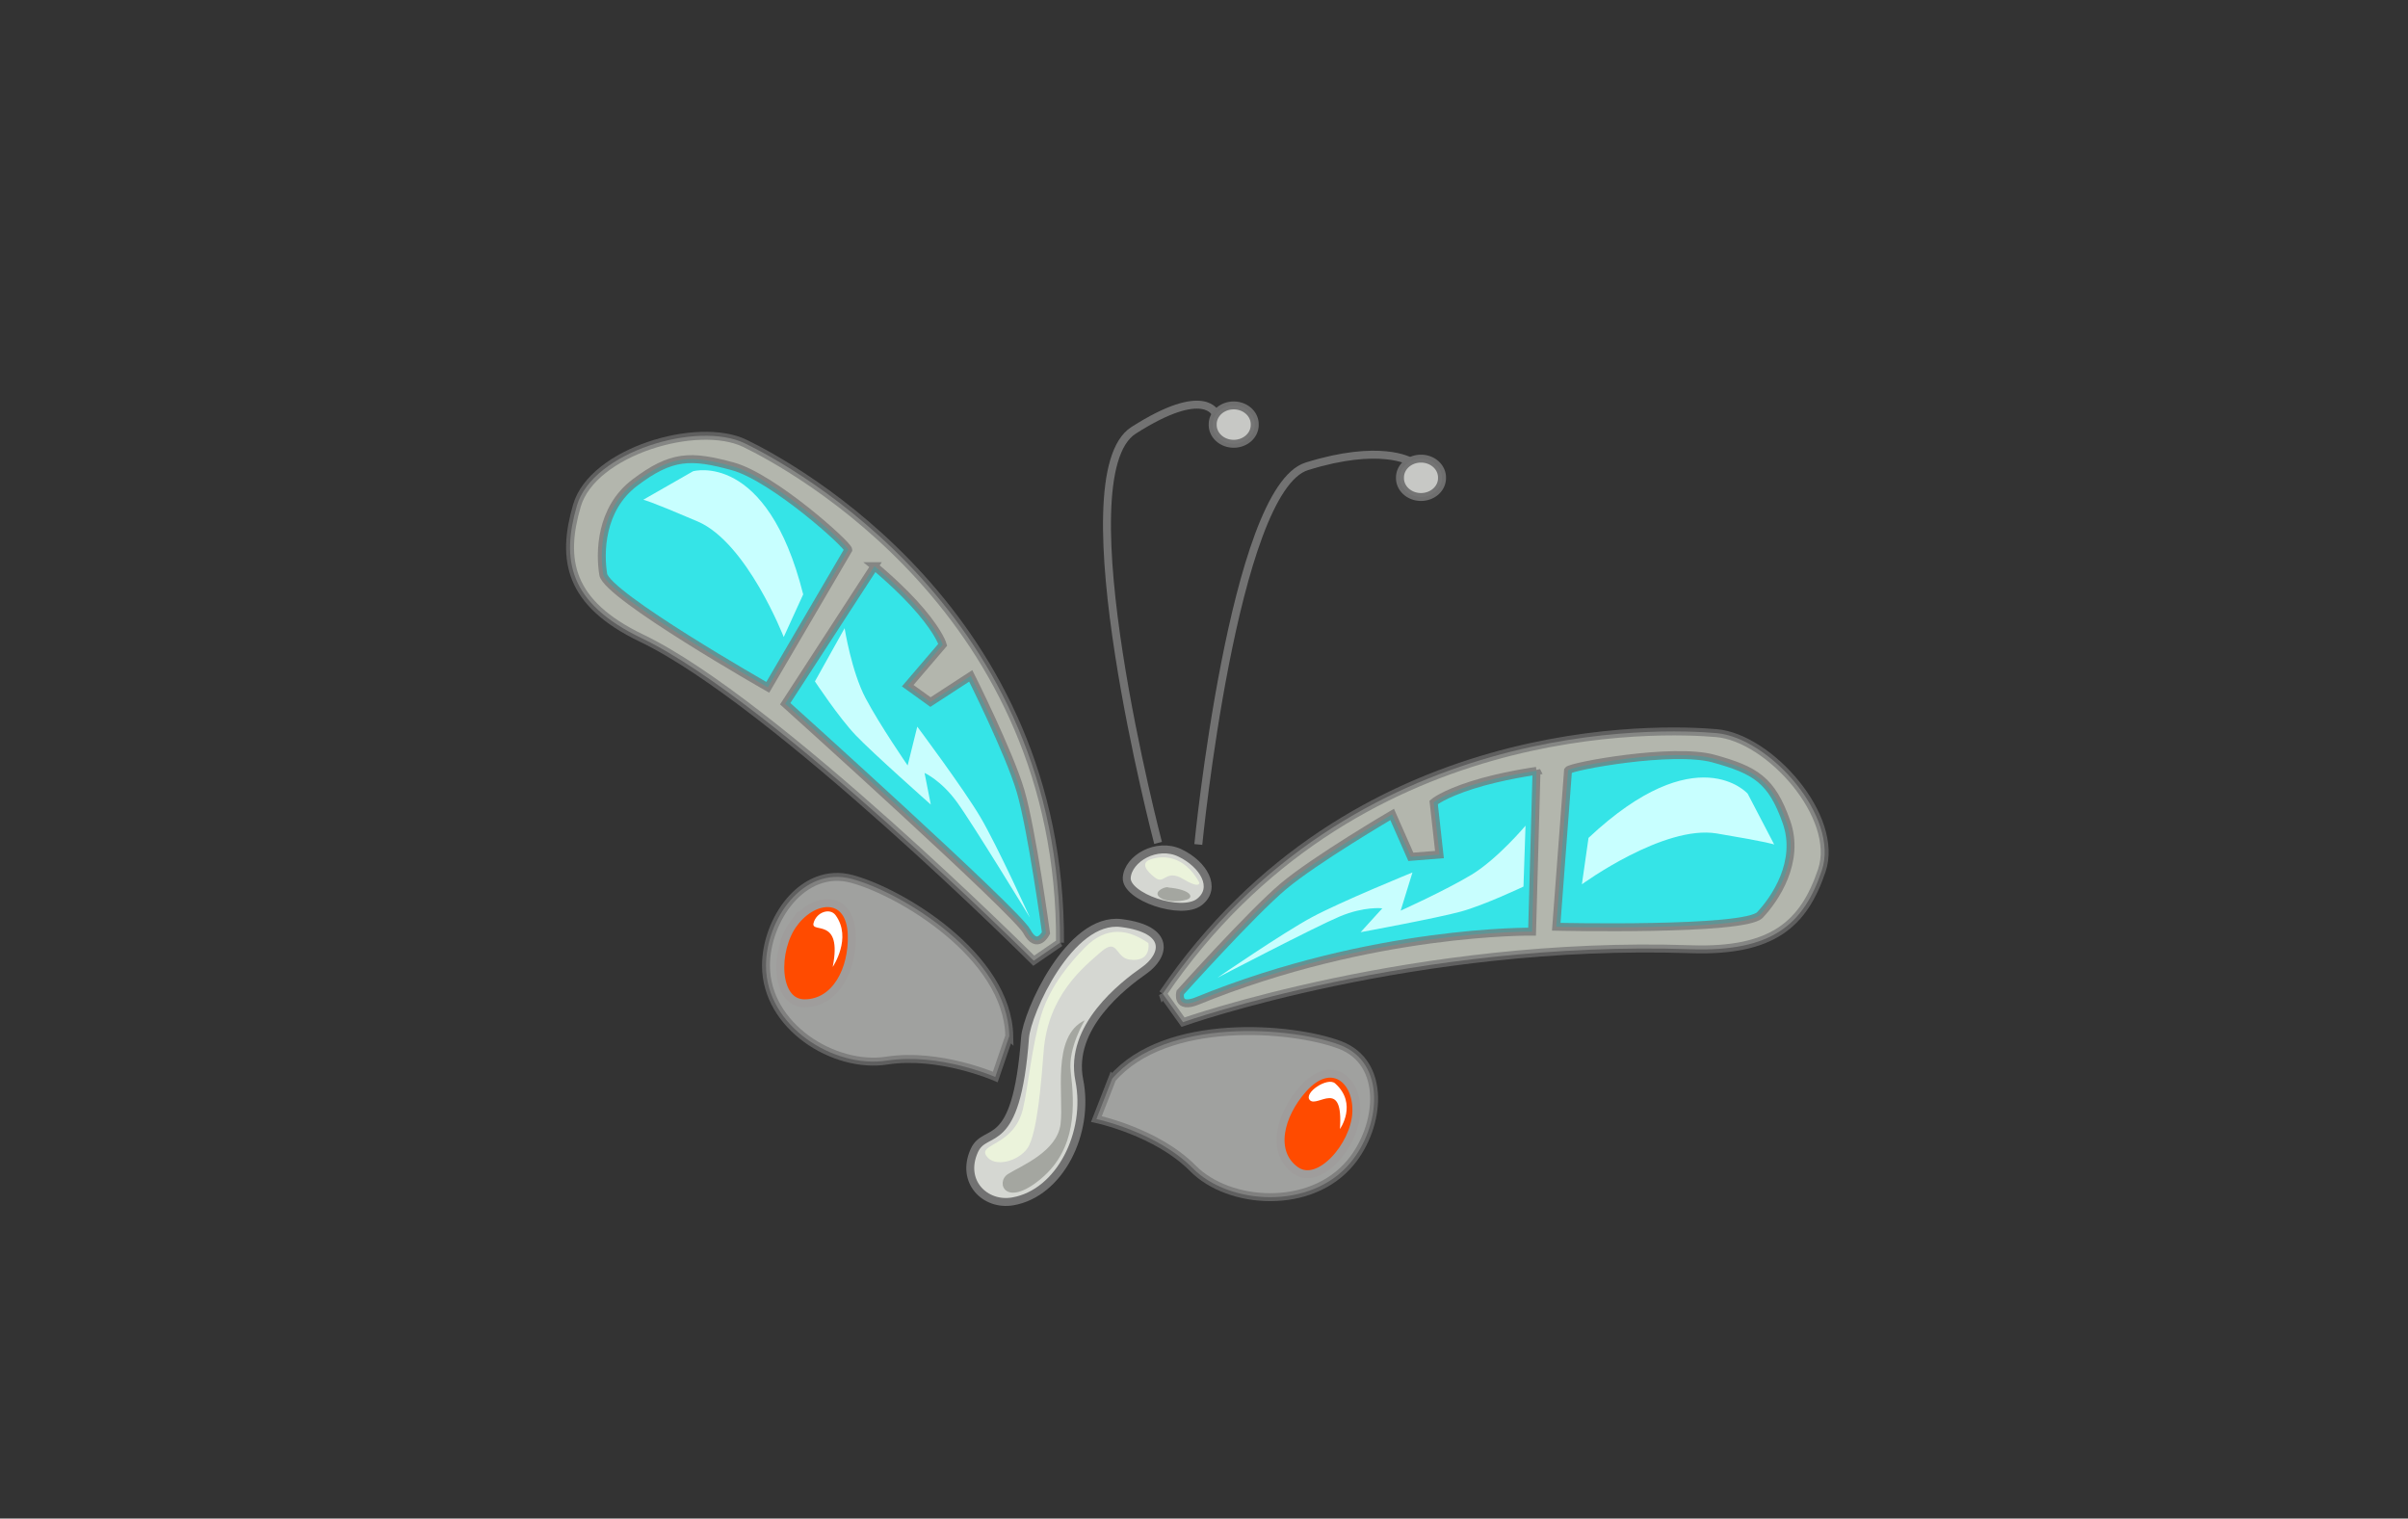 <?xml version="1.0" encoding="UTF-8"?>
<svg version="1.1" viewBox="0 0 303.31 191.27" xmlns="http://www.w3.org/2000/svg">
<rect x="0" y="0" width="303.31" height="191.27" fill="#333333" stroke="none"/>
<g transform="translate(-40.761 2.287)">
<path d="m189.42 105.16c2.944 1.423 4.692 4.384 2.424 6.159s-9.318-0.645-9.158-3.054c0.159-2.409 3.791-4.529 6.735-3.105z" fill="#d5d7d2" fill-rule="evenodd" stroke="#727272" stroke-width="1px"/>
<path d="m182 113.98c6.321 0.802 5.512 4.124 2.866 5.98s-9.5 7.115-8.157 13.815c1.323 6.598-2.425 14.228-8.378 15.259-3.468 0.601-6.614-2.474-4.85-6.392 1.434-3.186 5.291 0.619 6.393-14.228 0.226-3.093 5.622-15.259 12.125-14.434z" fill="#d5d7d2" fill-rule="evenodd" stroke="#727272" stroke-width="1px"/>
<path d="m167.89 128.21-1.764 5.155s-7.055-3.093-13.669-2.062c-6.614 1.031-15.212-4.297-15.212-11.959 0-5.774 4.63-12.578 10.803-10.928 6.173 1.65 19.621 9.691 19.842 19.795z" fill="#cfd0ce" fill-rule="evenodd" opacity=".7" stroke="#727272" stroke-width="1px"/>
<path d="m140.77 113.98c2.605-3.461 7.089-3.684 7.275 1.443 0.158 4.347-1.984 8.66-5.952 8.66-3.748 0-3.853-6.742-1.323-10.104z" fill="#ff4b00" fill-rule="evenodd" stroke="#9f9d9c" stroke-width="1px"/>
<path d="m174.28 116.45-3.307 2.268s-32.629-32.579-49.384-40.621c-9.221-4.426-10.141-9.897-8.157-16.702 1.984-6.804 15.212-10.722 21.164-7.835 5.952 2.887 39.904 21.238 39.683 62.89z" fill="#eaefe1" fill-rule="evenodd" opacity=".7" stroke="#727272" stroke-width="1px"/>
<path d="m150.91 69.028-11.244 17.321s29.101 26.187 30.424 28.661c1.323 2.474 2.425 0.206 2.425 0.206s-1.775-12.98-3.197-17.836c-1.422-4.856-6.283-14.537-6.283-14.537l-5.071 3.299-2.866-2.062 4.409-5.155s-0.381-1.414-2.756-4.227c-2.48-2.938-5.842-5.67-5.842-5.67z" fill="#00f9ff" fill-rule="evenodd" opacity=".7" stroke="#727272" stroke-width="1px"/>
<path d="m147.61 66.966-10.141 17.321s-20.283-11.547-20.724-14.228c-0.441-2.681-0.4-8.239 3.968-11.547 4.63-3.505 7.055-3.505 12.346-2.062 5.088 1.388 14.551 9.897 14.551 10.516z" fill="#00f9ff" fill-rule="evenodd" opacity=".7" stroke="#727272" stroke-width="1px"/>
<path d="m180.85 133.58-1.985 5.084s7.601 1.601 12.151 6.208c4.55 4.606 14.835 5.327 19.857-0.727 3.784-4.561 4.586-12.592-1.372-14.828-5.958-2.236-21.854-3.593-28.65 4.264z" fill="#cfd0ce" fill-rule="evenodd" opacity=".7" stroke="#727272" stroke-width="1px"/>
<path d="m211.6 137.89c0.21-4.228-3.187-6.975-6.694-3.031-2.974 3.344-4.108 7.98-0.973 10.255 2.961 2.149 7.463-3.118 7.667-7.224z" fill="#ff4b00" fill-rule="evenodd" stroke="#9f9d9c" stroke-width="1px"/>
<path d="m187.22 122.88 2.554 3.581s29.216-10.357 63.944-9.188c10.352 0.349 14.253-3.195 16.519-9.922 2.266-6.727-6.595-16.713-13.271-17.296-6.676-0.583-45.845-2.32-69.745 32.826z" fill="#eaefe1" fill-rule="evenodd" opacity=".7" stroke="#727272" stroke-width="1px"/>
<path d="m234.3 94.806-0.558 20.256s-20.114-0.279-42.164 8.719c-2.693 1.099-2.159-1.053-2.159-1.053s8.998-10.02 13.003-13.385c4.004-3.365 13.691-9.049 13.691-9.049l2.357 5.34 3.603-0.285-0.728-6.566s1.138-0.996 4.762-2.162c3.785-1.217 8.193-1.814 8.193-1.814z" fill="#00f9ff" fill-rule="evenodd" opacity=".7" stroke="#727272" stroke-width="1px"/>
<path d="m238.27 94.744-1.485 19.699s23.737 0.547 25.658-1.485c1.921-2.032 5.101-6.728 3.339-11.72-1.867-5.29-3.907-6.517-9.192-7.979-5.083-1.406-17.962 0.965-18.32 1.485z" fill="#00f9ff" fill-rule="evenodd" opacity=".7" stroke="#727272" stroke-width="1px"/>
<path d="m186.63 103.88s-12.126-46.188-3.087-51.962c9.039-5.774 10.362-2.062 10.362-2.062" fill="none" stroke="#727272" stroke-width="1px"/>
<path d="m191.7 104.08s4.409-44.745 13.669-47.631c9.259-2.887 13.007-0.619 13.007-0.619" fill="none" stroke="#727272" stroke-width="1px"/>
<path transform="matrix(.869 0 0 .861 69.246 45.579)" d="m149.09 6.522a3.046 2.756 0 1 1-6.091 0 3.046 2.756 0 1 1 6.091 0z" fill="#cdcecb" fill-rule="evenodd" opacity=".961" stroke="#727272" stroke-linecap="round" stroke-linejoin="round" stroke-width="1.157"/>
<path transform="matrix(.869 0 0 .861 92.836 52.281)" d="m149.09 6.522a3.046 2.756 0 1 1-6.091 0 3.046 2.756 0 1 1 6.091 0z" fill="#cdcecb" fill-rule="evenodd" opacity=".961" stroke="#727272" stroke-linecap="round" stroke-linejoin="round" stroke-width="1.157"/>
<path d="m185.41 116.5s0.452 2.435-2.355 2.084c-1.834-0.229-1.465-2.859-3.632-0.962-2.167 1.896-6.66 5.432-7.205 12.508-0.271 3.522-0.79 10.423-2.042 12.212-1.167 1.667-4.202 2.484-5.189 0.938-0.987-1.546 3.506-1.232 4.627-5.898 0.648-2.699 1.132-8.095 2.32-11.888 1.188-3.792 3.831-6.743 5.432-8.389 2.778-2.856 5.564-2.334 8.044-0.604z" fill="#ebf3db" fill-rule="evenodd"/>
<path d="m191.83 108.87s0.146 0.875-2.042-0.438-2.334 0.729-3.501-0.146c-1.167-0.875-1.896-1.896-0.584-2.334 1.313-0.438 4.085-0.729 6.127 2.918z" fill="#ebf3db" fill-rule="evenodd"/>
<path d="m177.39 126.23s-2.113 3.452-1.765 6.419c0.498 4.243 0.795 9.73-3.727 13.523-4.522 3.793-5.784 0.445-4.179-0.576s6.192-2.801 6.63-6.302c0.438-3.501-1.21-11.051 3.042-13.064z" fill="#a4a6a0" fill-rule="evenodd"/>
<path d="m187.92 109.5c2.844 0.257 3.305 1.25 2.287 1.539-1.018 0.289-2.785 0.32-3.491-0.41-0.673-0.696 1.003-1.337 1.204-1.129z" fill="#a4a6a0" fill-rule="evenodd"/>
<path d="m194.1 120.87s12.284-6.403 15.4-7.715c3.117-1.312 5.377-1.033 5.377-1.033l-2.734 3.007s9.63-1.774 12.624-2.595c2.994-0.82 7.89-3.151 7.89-3.151l0.258-7.67s-3.549 4.219-6.819 6.186c-3.302 1.986-8.908 4.516-8.908 4.516l1.486-4.812s-9.019 3.669-12.705 5.659c-3.686 1.99-11.869 7.608-11.869 7.608z" fill="#d0ffff" fill-opacity=".945" fill-rule="evenodd"/>
<path d="m170.49 113.29s-7.211-11.828-9.202-14.561c-1.991-2.733-4.071-3.662-4.071-3.662l0.788 3.987s-7.33-6.494-9.469-8.742c-2.14-2.248-5.128-6.774-5.128-6.774l3.74-6.701s0.859 5.446 2.644 8.82c1.802 3.406 5.295 8.468 5.295 8.468l1.213-4.888s5.827 7.8 7.956 11.408c2.128 3.608 6.234 12.645 6.234 12.645z" fill="#d0ffff" fill-opacity=".945" fill-rule="evenodd"/>
<path d="m240.85 103.25-0.835 5.847s10.302-7.518 16.985-6.404c6.683 1.114 7.239 1.392 7.239 1.392l-3.341-6.404s-6.404-7.239-20.048 5.569z" fill="#c9ffff" fill-opacity=".996" fill-rule="evenodd"/>
<path d="m141.93 72.578-2.452 5.373s-4.616-11.889-10.843-14.557c-6.227-2.668-6.846-2.735-6.846-2.735l6.269-3.588s9.298-2.639 13.873 15.507z" fill="#c9ffff" fill-opacity=".996" fill-rule="evenodd"/>
<path d="m145.65 119.5s2.475-3.628 0.361-6.511c-0.708-0.966-2.415-0.397-2.776 0.994-0.36 1.391 3.683-0.87 2.414 5.517z" fill="#FFF" fill-rule="evenodd"/>
<path d="m209.54 139.92s2.267-3.174-0.605-5.744c-0.962-0.861-4.055 1.228-3.174 2.116 0.953 0.96 4.232-2.872 3.779 3.628z" fill="#FFF" fill-rule="evenodd"/>
</g>
</svg>
